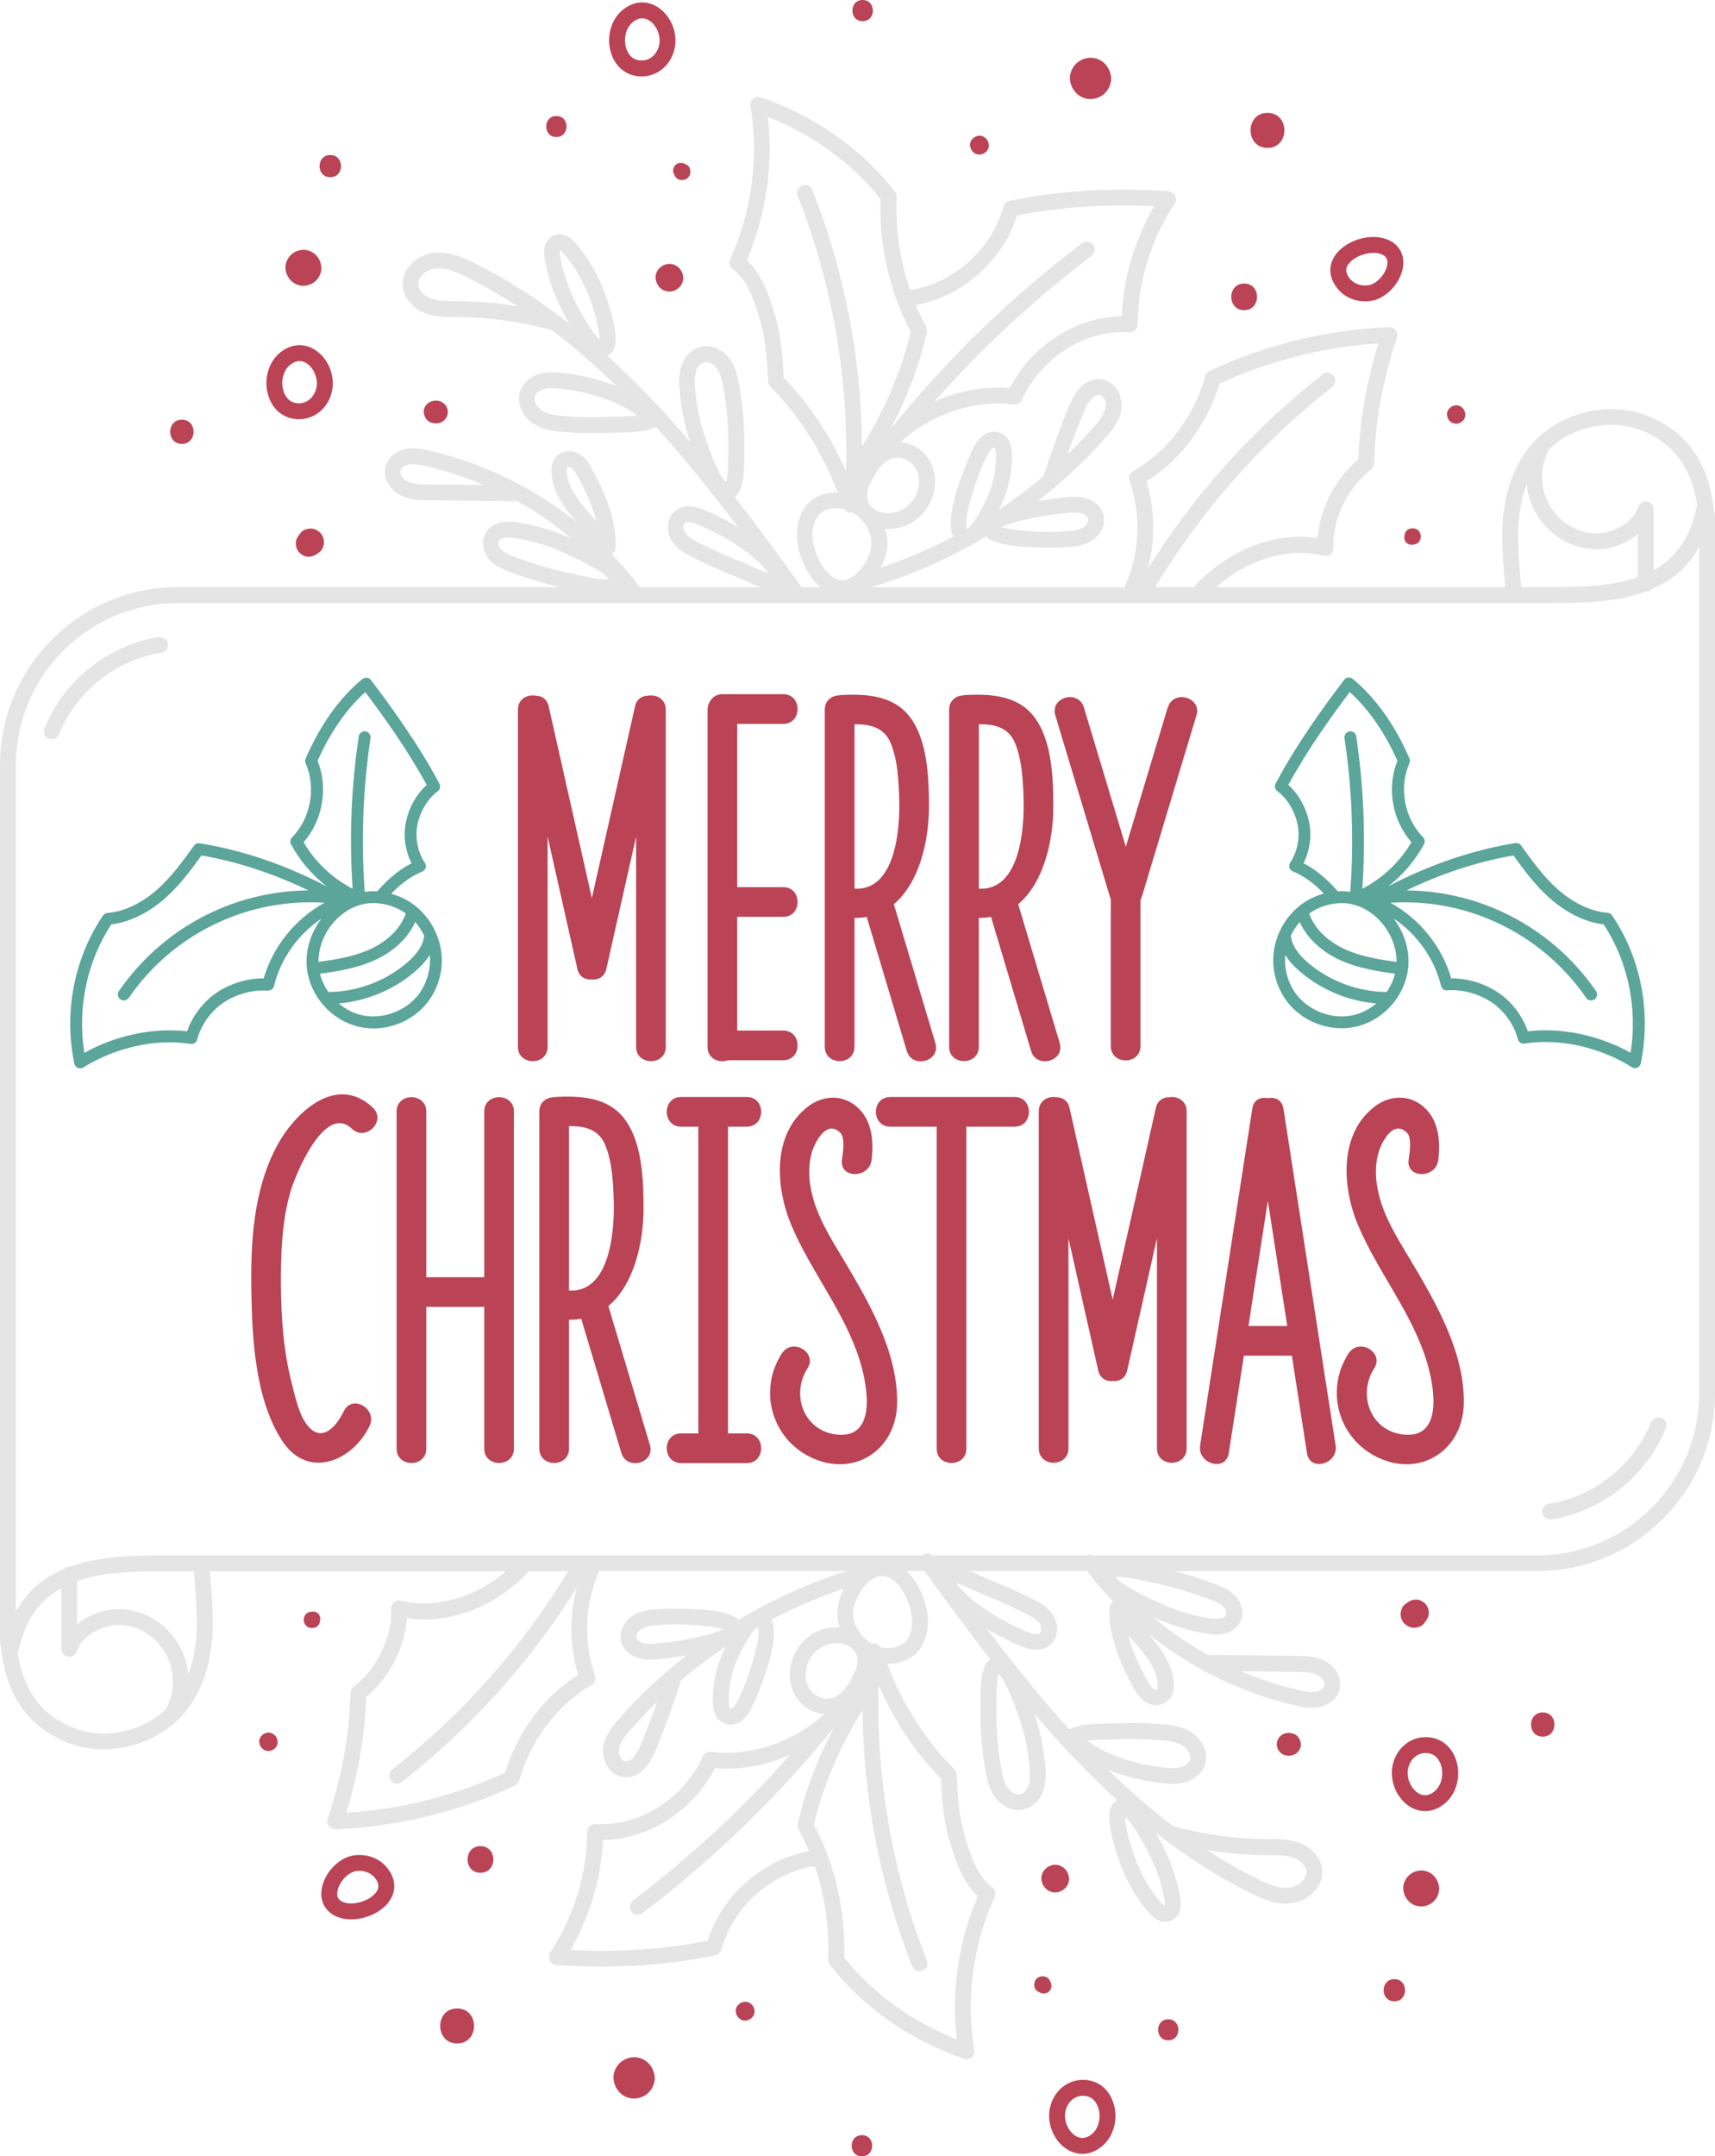 <?xml version="1.0" encoding="UTF-8"?><svg id="b" xmlns="http://www.w3.org/2000/svg" viewBox="0 0 289.07 363.36"><g id="c"><path d="m288.88,86.04c-.8-7.73-4.23-12.88-10.43-15.66-7.29-3.28-16.64-.76-21.29,5.75-2.15,3.01-3.44,6.83-3.84,11.36-.3,3.45.06,7.79.39,11.46h-48.7c5.19-4.68,12.25-6.8,18.08-5.3.41.11.85,0,1.18-.26.33-.27.51-.68.49-1.11-.26-4.61,2.4-10.14,6.33-13.14.32-.25.52-.63.53-1.03.14-6.86,1.43-14,3.84-21.23.14-.42.06-.87-.2-1.23-.26-.35-.68-.55-1.12-.53-10.43.42-20.89,2.97-30.25,7.38-.35.16-.61.47-.71.84-2,6.94-6.33,12.65-12.2,16.09-.55.32-.8.99-.59,1.6,2.04,5.82,1.72,12.33-.85,17.92h-42.71c6.77-2.01,13.31-4.91,19.4-8.56.01.01.02.03.04.05,1.54,1.56,6.72,1.84,10.28,1.84,2,0,3.5-.09,3.54-.09,1.33-.1,2.72-.31,3.93-1.07,1.58-1,2.39-2.81,1.96-4.41-.33-1.25-1.41-2.29-2.81-2.73-1.12-.35-2.26-.3-3.23-.22-.82.07-2.79.29-4.96.66,4.12-3.21,7.95-6.79,11.39-10.69,1.11-1.26,2.32-2.76,2.63-4.64.36-2.16-.85-4.75-3.22-5.16-2.24-.38-4.22,1.21-5.58,4.49-1.6,3.86-3.04,7.84-4.3,11.82-2.39,2.02-4.89,3.89-7.49,5.63.13-.26.25-.54.38-.82,1.22-2.69,1.83-5.61,1.77-8.46-.05-2.34-1.06-3.26-1.9-3.62-.96-.41-2.13-.23-3.05.48-.69.53-1.11,1.22-1.46,1.83-.06.11-5.47,11.4-3.46,15.16-3.93,2.06-8.03,3.8-12.22,5.2.72-1.4,1.15-2.89,1.12-4.22-.02-.79-.16-1.57-.39-2.31.16,0,.32.02.48.02.63,0,1.29-.08,1.95-.23,2.12-.5,4.01-2.02,5.07-4.06,1.18-2.28,1.2-4.99.06-7.08-1.01-1.86-2.95-3.09-4.94-3.28,5.25-4.75,12.4-7.16,19.04-6.33.58.07,1.14-.24,1.38-.77,3.28-7.17,10.71-11.85,18.09-11.39.37.02.73-.11,1-.36.27-.25.42-.6.42-.97.02-7.02,2.24-14.26,6.24-20.36.26-.4.29-.9.08-1.33-.21-.42-.63-.71-1.1-.74-9.47-.67-18.5-.12-26.85,1.63-.5.1-.89.48-1.02.97-1.85,7.03-8.19,12.74-15.35,13.99-.13-.05-.27-.08-.41-.09-1.67-4.92-2.44-10.27-2.21-15.58.01-.32-.09-.63-.28-.88-5.59-7.17-13.4-12.65-22.59-15.86-.44-.16-.94-.06-1.3.24-.36.3-.54.78-.46,1.24,1.44,8.66.22,17.83-3.44,25.82-.27.59-.08,1.29.45,1.66,2.59,1.79,3.72,5.63,4.63,8.71.93,3.16,1.16,6.5,1.33,10.23.02.33.16.65.39.88,4.81,4.79,8.69,10.9,11.33,17.78-1.86-.05-3.6.55-4.8,1.69-1.28,1.21-2.02,3.07-2.08,5.23-.08,2.84,1.4,6.89,3.96,9.06h-3.12c-3.68-5.05-7.42-10.18-11.32-15.21,1.43-.99,1.68-3.58,1.62-7.7,0-.31,0-.57,0-.76.05-3.49-.24-7-.86-10.42-.25-1.4-.61-3.02-1.59-4.37-1.01-1.39-2.94-2.56-4.95-2.04-1.44.37-2.62,1.55-3.18,3.16-.44,1.28-.42,2.6-.34,3.84.2,3.09.83,6.16,1.86,9.12-1.71-2.01-3.44-3.99-5.23-5.92-2.93-3.16-5.87-6.06-8.81-8.72.04-.02.08-.02.11-.04.68-.33,2.77-1.34-.45-10.32-1.12-3.13-2.75-5.97-4.84-8.46-1.65-1.96-3.11-1.74-3.83-1.43-1.33.57-1.89,2.04-1.52,4.03.61,3.35,1.77,6.58,3.45,9.6l.15.28c.17.31.33.61.5.91-5.18-4.05-10.44-7.41-15.84-10.11-2.02-1.01-4.39-2.06-6.94-1.78-2.78.3-5.55,2.66-5.26,5.68.2,2,1.77,3.8,4.02,4.57,1.61.56,3.25.56,4.84.56h.45c5.31.03,10.6.76,15.72,2.18.03,0,.07.02.1.02,3.68,2.78,7.32,5.94,10.95,9.47-3.11-1.25-6.49-1.98-9.39-2.27-1.16-.11-2.4-.17-3.64.19-1.52.44-2.72,1.48-3.21,2.77-.83,2.2.45,4.48,2.15,5.6,1.59,1.05,3.46,1.28,5.1,1.41,1.68.14,3.38.2,5.07.2.96,0,1.93-.02,2.89-.07.4-.02.85-.03,1.32-.03,2.05-.03,4.56-.08,6.29-.98,4.87,5.37,9.44,11.08,13.82,16.87-2.53-1.5-4.81-2.49-5.65-2.84-.73-.3-2.96-1.23-4.7,0-1.76,1.23-1.75,3.7-.72,5.27.87,1.34,2.24,2.09,3.56,2.75,2.46,1.22,5.01,2.35,7.56,3.36.27.11.63.28,1.04.47.84.39,1.79.83,2.76,1.16h-20.36c-1.45-1.94-3.03-3.78-4.71-5.53.35-.22.59-.6.62-1.03.36-4.83-2.39-10.55-4.05-13.52-.43-.78-.97-1.65-1.88-2.26-1.2-.8-2.75-.79-3.76.02-.61.49-1.3,1.47-1.11,3.32.31,3.15,2.2,5.74,4.25,8.05-7.3-5.84-15.92-10.07-25-12.1-1.17-.26-2.41-.49-3.71-.26-1.65.3-3.01,1.39-3.45,2.79-.67,2.11.75,4.17,2.42,5.03,1.55.8,3.3.82,4.71.84l15.02.16c3.29,1.83,6.39,3.98,9.27,6.38-2.9-1.35-5.94-2.29-9.04-2.8-2.8-.46-4.82.23-5.68,1.95-.8,1.61-.13,3.41.89,4.47.93.97,2.12,1.47,3.26,1.91,2.73,1.04,5.54,1.89,8.39,2.57H29.97c-16.53,0-29.97,13.45-29.97,29.97v147.52s0,.63.19,1.24c.81,7.73,4.23,12.88,10.43,15.66,2.16.97,4.5,1.44,6.85,1.44,5.57,0,11.17-2.61,14.44-7.18,2.15-3.01,3.44-6.83,3.84-11.36.3-3.45-.06-7.79-.39-11.46h49.92c-5.15,4.43-11.99,6.41-17.68,4.95-.41-.11-.85,0-1.18.26-.33.27-.51.68-.49,1.11.26,4.61-2.4,10.14-6.33,13.14-.32.25-.52.63-.53,1.03-.14,6.86-1.44,14.01-3.84,21.23-.14.42-.06.87.2,1.23.25.34.65.53,1.07.53.02,0,.04,0,.05,0,10.43-.42,20.89-2.97,30.25-7.38.35-.16.61-.47.71-.84,2-6.94,6.33-12.65,12.2-16.09.55-.32.8-.99.59-1.6-2-5.7-1.74-12.06.69-17.58h41.69c-6.35,1.99-12.48,4.78-18.22,8.21-.01-.01-.02-.03-.04-.05-2.4-2.44-13.7-1.76-13.82-1.75-1.33.1-2.72.31-3.93,1.07-1.58,1-2.39,2.81-1.96,4.41.33,1.25,1.41,2.29,2.81,2.73.68.21,1.37.28,2.02.28.42,0,.83-.03,1.22-.06.82-.07,2.79-.29,4.96-.66-4.12,3.21-7.95,6.79-11.39,10.69-1.11,1.26-2.32,2.76-2.63,4.64-.36,2.16.85,4.75,3.22,5.16.22.04.44.06.65.06,1.97,0,3.71-1.59,4.93-4.54,1.6-3.87,3.05-7.84,4.3-11.82,2.39-2.02,4.89-3.9,7.5-5.63-.13.26-.25.53-.38.82-1.22,2.69-1.83,5.61-1.77,8.46h0c.05,2.34,1.06,3.26,1.9,3.62.34.14.7.22,1.07.22.68,0,1.38-.24,1.98-.7.69-.53,1.11-1.22,1.46-1.83.06-.11,5.46-11.39,3.46-15.17,3.93-2.06,8.03-3.8,12.22-5.2-.72,1.39-1.15,2.89-1.12,4.22.02.79.16,1.57.4,2.31-.78-.05-1.6,0-2.43.2-2.12.5-4.01,2.02-5.07,4.06-1.18,2.28-1.2,4.99-.06,7.08,1.02,1.86,2.95,3.08,4.95,3.27-5.25,4.76-12.4,7.17-19.05,6.34-.58-.07-1.14.24-1.38.77-3.27,7.17-10.7,11.85-18.09,11.39-.37-.02-.73.11-1,.36-.27.25-.42.6-.42.97-.02,7.02-2.24,14.25-6.24,20.36-.26.4-.29.9-.08,1.33.21.42.63.71,1.1.74,2.6.18,5.16.27,7.69.27,6.68,0,13.1-.64,19.16-1.91.5-.1.89-.48,1.02-.97,1.85-7.03,8.19-12.74,15.35-13.99.13.05.27.08.41.09,1.67,4.92,2.44,10.27,2.21,15.58-.01.32.09.63.28.88,5.59,7.17,13.4,12.65,22.59,15.86.14.05.29.07.44.07.31,0,.62-.11.86-.31.36-.3.54-.78.46-1.24-1.44-8.66-.22-17.83,3.44-25.82.27-.59.08-1.29-.45-1.66-2.59-1.79-3.72-5.63-4.63-8.71-.93-3.16-1.16-6.5-1.33-10.23-.02-.33-.16-.65-.39-.88-4.8-4.79-8.69-10.9-11.33-17.78.07,0,.14,0,.21,0,1.78,0,3.43-.6,4.59-1.7,1.28-1.21,2.02-3.07,2.08-5.23.08-2.69-1.25-6.48-3.56-8.71h2.98c3.6,4.94,7.25,9.94,11.07,14.87-1.43.99-1.68,3.58-1.63,7.71,0,.31,0,.57,0,.75-.05,3.49.24,7,.86,10.42.25,1.41.61,3.02,1.59,4.37.84,1.16,2.32,2.16,3.96,2.16.33,0,.66-.04,1-.13,1.44-.37,2.62-1.55,3.17-3.16.44-1.28.43-2.6.35-3.84-.2-3.09-.83-6.16-1.86-9.12,1.71,2.01,3.44,3.99,5.23,5.92,2.93,3.16,5.87,6.06,8.81,8.72-.04.02-.08.02-.11.04-.68.33-2.77,1.34.45,10.32,1.12,3.13,2.75,5.97,4.84,8.46,1.08,1.28,2.08,1.63,2.84,1.63.4,0,.74-.1.99-.2,1.33-.57,1.89-2.04,1.52-4.03-.62-3.35-1.77-6.58-3.45-9.6l-.15-.28c-.17-.31-.33-.61-.5-.91,5.18,4.05,10.44,7.41,15.84,10.11,1.79.9,3.86,1.83,6.1,1.83.28,0,.56-.01.85-.05,2.78-.3,5.55-2.66,5.26-5.68-.2-2-1.77-3.8-4.02-4.57-1.61-.56-3.25-.56-4.84-.56h-.45c-5.31-.03-10.6-.76-15.72-2.18-.03,0-.07-.02-.1-.02-3.68-2.78-7.31-5.94-10.95-9.47,3.11,1.25,6.49,1.98,9.39,2.27.49.05,1,.09,1.52.09.7,0,1.41-.07,2.13-.28,1.52-.44,2.72-1.48,3.22-2.77.83-2.2-.45-4.48-2.14-5.6-1.59-1.05-3.46-1.28-5.1-1.41-2.63-.21-5.31-.26-7.96-.14-.4.02-.85.03-1.32.03-2.05.03-4.56.08-6.29.98-4.87-5.37-9.44-11.07-13.82-16.87,2.53,1.5,4.81,2.49,5.65,2.84.46.19,1.5.62,2.64.62.69,0,1.41-.16,2.06-.61,1.76-1.23,1.75-3.7.72-5.27-.87-1.34-2.23-2.09-3.56-2.75-2.46-1.22-5.01-2.35-7.56-3.36-.27-.11-.63-.28-1.04-.47-.57-.26-1.19-.55-1.82-.81h19.7c1.38,1.81,2.86,3.54,4.44,5.18-.35.22-.59.6-.62,1.03-.36,4.83,2.39,10.55,4.05,13.52.43.78.97,1.65,1.88,2.26.6.4,1.28.6,1.93.6s1.32-.21,1.83-.62c.61-.49,1.29-1.47,1.11-3.32-.31-3.15-2.2-5.74-4.25-8.05,7.3,5.84,15.92,10.07,25,12.09.83.18,1.7.36,2.6.36.37,0,.74-.03,1.12-.1,1.65-.3,3.01-1.39,3.45-2.79.67-2.11-.75-4.17-2.42-5.03-1.55-.8-3.3-.82-4.71-.84l-15.02-.16c-3.29-1.83-6.39-3.98-9.27-6.38,2.9,1.35,5.93,2.29,9.04,2.8.57.09,1.1.14,1.6.14,1.97,0,3.4-.72,4.08-2.08.81-1.61.14-3.41-.89-4.47-.93-.97-2.12-1.47-3.26-1.91-2.28-.87-4.63-1.6-7.01-2.22h61.23c16.53,0,29.97-13.45,29.97-29.97V87.28s0-.63-.19-1.24Zm-108.73.37c.76-.06,1.55-.1,2.22.11.52.16.93.51,1.03.87.12.45-.24,1.1-.8,1.46-.68.43-1.58.58-2.72.67-4.8.38-9.43-.2-11.1-.7,1.6-.81,6.26-1.99,11.37-2.4Zm2.51-16.98c.59-1.43,1.54-2.89,2.5-2.89.05,0,.11,0,.16.01.74.13,1.18,1.25,1.04,2.09-.2,1.18-1.1,2.29-2,3.31-1.41,1.6-2.89,3.15-4.43,4.63.85-2.41,1.77-4.81,2.74-7.16Zm-16.21,7.18c.23-.4.48-.81.77-1.03.15-.11.3-.15.36-.15,0,0,.01,0,.02,0,.04.02.26.31.28,1.22.05,2.45-.48,4.97-1.53,7.3-1.3,2.87-2.71,4.89-3.33,5.22-.89-1.38,1.91-9.87,3.44-12.55Zm-49.08-14.14c.25-.73.77-1.3,1.32-1.44.11-.03.21-.04.32-.04.68,0,1.39.5,1.8,1.06.65.9.91,2.11,1.12,3.28.59,3.25.86,6.59.81,9.91,0,.2,0,.49,0,.83.04,3.14-.14,4.56-.36,5.18-1.21-1.04-2.59-4.95-3.07-6.3-.09-.27-.18-.51-.25-.71-1.07-2.91-1.71-5.93-1.91-8.97-.06-.96-.08-1.96.2-2.79Zm-22.96-19.25h0c-.09-.5-.07-.85-.03-1.03.14.08.39.26.71.63,1.89,2.24,3.36,4.81,4.37,7.63,1.06,2.95,1.62,5.57,1.61,6.74-.53-.43-1.57-1.62-3.34-4.89l-.16-.29c-1.53-2.77-2.59-5.73-3.16-8.79Zm-17.26,7.52h-.46c-1.43,0-2.78,0-3.97-.42-1.03-.36-2.12-1.21-2.23-2.3-.13-1.36,1.44-2.6,2.89-2.76.18-.02.36-.03.54-.03,1.67,0,3.4.79,4.91,1.55,2.85,1.42,5.65,3.04,8.43,4.84-3.34-.56-6.73-.86-10.12-.88Zm-5.02,30.89c-1.18-.01-2.52-.03-3.51-.54-.69-.36-1.31-1.2-1.1-1.85.14-.45.71-.85,1.38-.97.21-.04.42-.05.64-.05.64,0,1.32.14,2.01.29,3.41.76,6.76,1.85,9.98,3.22l-9.41-.1Zm38.42,195.32c-.76.06-1.55.1-2.22-.11-.52-.16-.93-.51-1.03-.87-.12-.45.24-1.1.8-1.46.68-.43,1.58-.58,2.72-.67,1.08-.09,2.16-.12,3.19-.12,3.54,0,6.61.43,7.9.82-1.6.81-6.26,1.99-11.37,2.4Zm-2.51,16.98c-.62,1.5-1.63,3.05-2.66,2.87-.74-.13-1.18-1.25-1.04-2.09.2-1.18,1.1-2.29,2-3.31,1.41-1.6,2.89-3.15,4.43-4.63-.85,2.41-1.77,4.81-2.74,7.16Zm16.21-7.18c-.23.4-.48.81-.77,1.03-.17.13-.34.16-.37.15-.04-.02-.26-.31-.28-1.22-.05-2.45.48-4.97,1.53-7.3,1.3-2.87,2.71-4.9,3.33-5.22.89,1.38-1.91,9.87-3.44,12.55Zm49.08,14.14c-.25.73-.77,1.3-1.32,1.44-.75.2-1.64-.36-2.12-1.02-.65-.9-.91-2.11-1.12-3.28-.59-3.26-.86-6.59-.81-9.91,0-.2,0-.49,0-.83-.04-3.15.14-4.57.36-5.18,1.21,1.04,2.59,4.95,3.07,6.3.09.27.18.51.25.71,1.07,2.91,1.71,5.93,1.91,8.97.06.96.08,1.96-.21,2.8Zm22.96,19.24h0c.09.5.07.85.03,1.03-.14-.08-.39-.26-.71-.63-1.89-2.24-3.36-4.81-4.37-7.63-1.06-2.95-1.62-5.57-1.61-6.74.53.43,1.57,1.62,3.34,4.88l.16.3c1.53,2.77,2.59,5.73,3.16,8.8Zm17.26-7.52h.46c1.43,0,2.78,0,3.97.42,1,.34,2.12,1.21,2.23,2.3.13,1.36-1.44,2.6-2.89,2.76-1.84.2-3.78-.68-5.46-1.52-2.85-1.42-5.65-3.04-8.43-4.84,3.34.56,6.73.86,10.12.88Zm5.02-30.89c1.18.01,2.52.03,3.51.54.69.36,1.31,1.2,1.1,1.85-.14.45-.71.85-1.38.97-.82.15-1.72-.03-2.66-.24-3.41-.76-6.76-1.85-9.98-3.22l9.41.1Zm58.79-208.92c4.96,2.23,7.84,6.33,8.73,12.47-.07.11-.13.24-.17.37l-.26,1.02c-1.2,4.74-3.71,7.64-6.93,9.43v-10.24c0-.66-.48-1.21-1.12-1.32-.65-.1-1.27.28-1.48.9-.76,2.29-3.29,3.8-5.46,4.27-2.29.5-4.87-.11-6.89-1.63-1.86-1.4-3.2-3.51-3.66-5.79-.46-2.25-.07-4.68,1.06-6.68,4.24-3.92,10.86-5.19,16.18-2.79Zm-21.37,14.9c.2-2.27.65-4.32,1.33-6.15.04.42.1.84.18,1.26.59,2.92,2.3,5.61,4.68,7.4,2.64,1.98,6.02,2.77,9.06,2.11,1.84-.4,3.51-1.23,4.82-2.34v7.3c-4.75,1.67-10.52,1.66-15.92,1.65h-3.73c-.33-3.61-.7-7.94-.42-11.23Zm-50.42-23.06c8.33-3.84,17.53-6.17,26.76-6.78-2.04,6.63-3.17,13.19-3.37,19.53-3.9,3.23-6.55,8.43-6.86,13.3-6.99-1.11-14.8,1.8-20.36,7.68-.15.16-.25.35-.31.55h-6.71c7.85-13,17.89-24.35,29.85-33.72.58-.46.68-1.3.23-1.88-.46-.58-1.3-.68-1.88-.23-11.69,9.17-21.59,20.18-29.45,32.75,1.28-4.8,1.22-9.93-.23-14.7,5.83-3.72,10.17-9.53,12.32-16.5Zm-51.18,14.39c.71,1.3.68,3.09-.09,4.57-.7,1.36-1.94,2.36-3.31,2.69-1.75.42-3.36.02-4.22-1.03-.76-.94-.82-2.28-.16-3.68,1.28-2.73,2.6-4.13,4.13-4.42.17-.03.34-.05.51-.05,1.22,0,2.5.76,3.13,1.92Zm17.03-42.72c7.23-1.44,15-1.96,23.11-1.55-3.3,5.7-5.2,12.16-5.46,18.53-7.68.1-15.18,4.89-18.87,12.11-4.25-.35-8.63.45-12.67,2.23,7.99-9.02,16.86-17.23,26.47-24.52.59-.45.7-1.28.26-1.87-.45-.59-1.28-.7-1.87-.26-11.99,9.09-22.84,19.62-32.3,31.32,2.8-5.25,4.89-10.77,6.14-16.3.07-.32.02-.65-.13-.94-.65-1.17-1.23-2.39-1.76-3.64,7.81-1.43,14.73-7.52,17.08-15.1Zm-40.75,16.99c-.88-2.99-2.06-6.99-4.79-9.45,3.25-7.54,4.48-16,3.54-24.16,7.64,3.04,14.16,7.79,18.98,13.82-.25,7.83,1.55,15.74,5.1,22.37-1.56,6.62-4.37,13.22-8.2,19.31-.12-14.73-2.96-29.49-8.36-43.16-.27-.69-1.05-1.02-1.73-.75-.69.27-1.02,1.05-.75,1.73,5.79,14.66,8.58,30.61,8.14,46.39-2.64-6.01-6.21-11.38-10.51-15.76-.18-3.7-.44-7.05-1.41-10.35Zm6.28,36.65c.02-.84.22-2.39,1.24-3.36.66-.62,1.67-.97,2.76-.97.15,0,.3,0,.46.02.28.02.54.08.81.14.25.38.66.61,1.11.61.1,0,.21-.03.31-.05,1.85,1.02,3.19,3.01,3.24,5.13.04,1.58-1.05,3.84-2.48,5.16-.62.57-1.59,1.23-2.66,1.12-2.77-.29-4.88-4.93-4.8-7.8Zm-32.82-19.74c-.51,0-.98.02-1.4.04-2.54.12-5.1.07-7.62-.13-1.36-.11-2.78-.28-3.84-.98-.78-.52-1.43-1.59-1.12-2.42.19-.51.75-.95,1.46-1.15.44-.13.91-.17,1.39-.17.41,0,.84.03,1.25.07,4.07.4,9.59,1.83,13.17,4.56-1.06.14-2.28.16-3.28.18Zm21.19,24.61c-2.49-.99-4.97-2.09-7.36-3.27-1.03-.51-2-1.03-2.5-1.8-.36-.55-.35-1.38.01-1.63.11-.07.27-.13.53-.13.35,0,.86.11,1.62.42,4.57,1.89,9.64,5.01,11.9,8.18-.74-.22-1.74-.63-3.01-1.22-.46-.22-.87-.4-1.18-.53Zm-29.65-16.13c.06-.05.34-.05.6.12.41.28.73.81,1.03,1.34,1.51,2.69,2.6,5.3,3.2,7.61-.38-.43-.76-.87-1.16-1.31-1.83-2.04-3.55-4.28-3.8-6.78-.06-.59.05-.92.13-.98Zm-11.19,13.91c-.42-.44-.6-1.06-.42-1.43.22-.44.93-.6,1.71-.6.38,0,.78.04,1.15.1,2.94.48,5.82,1.38,8.57,2.68l.57.27c4.92,2.28,6.24,3.42,6.55,3.94-.53.12-1.83.1-5.03-.63-.25-.06-.46-.11-.61-.14-3.47-.7-6.9-1.69-10.19-2.94-.89-.34-1.74-.69-2.28-1.26ZM11.71,290.9c-4.96-2.23-7.84-6.33-8.73-12.47.07-.11.13-.24.17-.37l.26-1.02c1.2-4.74,3.71-7.64,6.93-9.43v10.24c0,.66.48,1.21,1.12,1.32.65.1,1.28-.28,1.48-.9.76-2.29,3.29-3.8,5.46-4.27,2.29-.5,4.87.11,6.89,1.63,1.86,1.4,3.2,3.51,3.66,5.79.46,2.25.07,4.68-1.06,6.68-4.24,3.92-10.86,5.19-16.18,2.79Zm21.37-14.9c-.2,2.27-.65,4.32-1.33,6.15-.04-.42-.1-.84-.18-1.26-.59-2.91-2.3-5.61-4.68-7.4-2.64-1.98-6.02-2.77-9.06-2.11-1.84.4-3.51,1.23-4.82,2.34v-7.3c4.75-1.66,10.52-1.66,15.92-1.65h3.73c.33,3.61.7,7.94.42,11.23Zm52.04,22.71c-8.33,3.84-17.53,6.17-26.76,6.78,2.04-6.63,3.17-13.19,3.37-19.53,3.9-3.23,6.55-8.43,6.86-13.3,6.99,1.11,14.8-1.8,20.36-7.68.06-.06.11-.13.16-.2h6.65c-7.82,12.86-17.78,24.08-29.63,33.37-.58.46-.68,1.3-.23,1.88.26.34.66.51,1.05.51.29,0,.58-.09.82-.28,11.69-9.17,21.59-20.18,29.45-32.75-1.28,4.8-1.22,9.93.23,14.7-5.83,3.72-10.17,9.53-12.32,16.5Zm51.18-14.39c-.71-1.3-.68-3.09.09-4.57.71-1.36,1.94-2.36,3.31-2.69.46-.11.91-.16,1.34-.16,1.2,0,2.25.42,2.88,1.2.76.94.82,2.28.16,3.68-1.28,2.73-2.6,4.13-4.13,4.42-1.35.26-2.92-.55-3.65-1.87Zm-17.03,42.72c-7.23,1.44-14.99,1.96-23.11,1.55,3.3-5.7,5.2-12.16,5.46-18.53,7.68-.1,15.18-4.89,18.87-12.11,4.25.36,8.63-.45,12.67-2.23-7.99,9.01-16.85,17.23-26.47,24.52-.59.45-.7,1.28-.26,1.87.26.35.66.53,1.07.53.28,0,.56-.09.81-.27,11.99-9.09,22.84-19.62,32.3-31.32-2.8,5.25-4.89,10.77-6.14,16.3-.07.32-.02.65.13.94.65,1.17,1.23,2.39,1.76,3.64-7.81,1.43-14.73,7.52-17.08,15.1Zm40.75-16.99c.88,2.99,2.06,6.99,4.79,9.45-3.25,7.54-4.48,16-3.54,24.16-7.64-3.04-14.16-7.79-18.98-13.82.25-7.83-1.55-15.74-5.1-22.37,1.56-6.62,4.37-13.22,8.2-19.31.12,14.73,2.96,29.49,8.36,43.16.21.53.71.85,1.24.85.16,0,.33-.03.49-.09.69-.27,1.02-1.05.75-1.73-5.79-14.66-8.58-30.61-8.14-46.39,2.64,6.01,6.21,11.38,10.51,15.76.18,3.7.44,7.05,1.42,10.35Zm-6.28-36.65c-.02.84-.22,2.39-1.25,3.36-.75.7-1.95,1.06-3.22.95-.27-.02-.54-.07-.8-.14-.3-.47-.88-.71-1.44-.57-1.84-1.03-3.19-3.01-3.24-5.13-.04-1.58,1.05-3.84,2.48-5.16.57-.53,1.44-1.13,2.42-1.13.08,0,.16,0,.25.01,2.77.29,4.88,4.93,4.8,7.8Zm32.82,19.74c.51,0,.98-.02,1.4-.04,2.54-.12,5.1-.07,7.62.13,1.36.11,2.78.28,3.84.98.78.52,1.43,1.59,1.12,2.42-.19.51-.75.95-1.46,1.15-.81.24-1.75.19-2.64.1-4.07-.4-9.59-1.83-13.17-4.56,1.06-.14,2.28-.16,3.28-.18Zm-21.19-24.61c2.49.99,4.97,2.09,7.36,3.27,1.03.51,2,1.03,2.5,1.8.36.55.35,1.38-.01,1.63-.25.17-.82.26-2.15-.29-4.57-1.9-9.64-5.01-11.91-8.18.74.22,1.74.63,3.01,1.23.46.22.87.4,1.18.53Zm29.65,16.13c-.06.05-.34.05-.6-.12-.41-.28-.73-.81-1.03-1.34-1.51-2.69-2.6-5.3-3.2-7.61.38.43.76.87,1.16,1.31,1.83,2.04,3.55,4.28,3.8,6.78.06.59-.05.92-.13.98Zm11.19-13.91c.42.44.6,1.06.42,1.43-.33.66-1.74.68-2.85.5-2.94-.48-5.82-1.38-8.57-2.68l-.57-.26c-4.92-2.28-6.24-3.42-6.55-3.94.53-.12,1.83-.1,5.03.63.25.06.46.11.61.14,3.47.7,6.9,1.69,10.19,2.94.89.34,1.74.69,2.28,1.26Zm80.19-35.95c0,15.05-12.25,27.3-27.3,27.3h-74.79c-.36-.17-.79-.18-1.16,0h-26.01c-.46-.39-1.14-.44-1.65-.07-.03.02-.05.05-.08.07H28.94c-5.6-.01-11.9-.02-17.2,1.91-.02,0-.04,0-.06,0-.37,0-.71.15-.95.4-3.28,1.39-6.11,3.61-8.05,7.15v-142.64c0-15.05,12.25-27.3,27.3-27.3h230.16c5.6.01,11.9.02,17.2-1.91.02,0,.04,0,.06,0,.37,0,.71-.15.95-.4,3.28-1.39,6.11-3.61,8.05-7.15v142.64Z" style="fill:#e5e5e6; stroke-width:0px;"/><path d="m109.2,117.23c-.96.01-1.88.55-2.16,1.78-2.43,10.78-4.85,21.55-7.28,32.33-2.43-10.78-4.85-21.55-7.28-32.33-.28-1.23-1.19-1.77-2.16-1.78-1.4-.26-3.02.52-3.02,2.36v56.81c0,3.22,5,3.22,5,0v-35.43c1.67,7.43,3.35,14.87,5.02,22.3.3,1.35,1.38,1.87,2.44,1.78,1.06.1,2.13-.42,2.44-1.78,1.67-7.43,3.35-14.87,5.02-22.3v35.43c0,3.22,5,3.22,5,0v-56.81c0-1.84-1.63-2.62-3.02-2.36Z" style="fill:#ba4355; stroke-width:0px;"/><path d="m122.68,178.66h9.34c3.22,0,3.22-5,0-5h-7.76v-19.17h7.76c3.22,0,3.22-5,0-5h-7.76v-27.51h7.76c3.22,0,3.22-5,0-5h-10.24c-1.05,0-1.75.53-2.12,1.25-.25.36-.4.82-.4,1.37v56.81c0,2.02,1.96,2.77,3.42,2.26Z" style="fill:#ba4355; stroke-width:0px;"/><path d="m144.03,176.4v-21.72c.72,0,1.41-.05,2.06-.17,2.25,7.53,4.5,15.06,6.75,22.58.92,3.08,5.75,1.77,4.82-1.33-2.33-7.8-4.67-15.6-7-23.4,4.26-3.56,5.91-10.58,5.92-16.35,0-4.78-.2-11.24-3.22-15.2-2.8-3.67-7.43-3.92-11.69-3.68-.11,0-.2.03-.3.05-1.2.06-2.35.86-2.35,2.4v56.81c0,3.22,5,3.22,5,0Zm6.14-51.09c1.15,2.87,1.31,6.35,1.4,9.4.14,4.91-.6,15.43-7.54,15.04v-27.7c2.57-.02,5.02.46,6.14,3.27Z" style="fill:#ba4355; stroke-width:0px;"/><path d="m178.62,175.76c-2.33-7.8-4.66-15.6-7-23.4,4.26-3.56,5.91-10.58,5.92-16.35,0-4.78-.2-11.24-3.22-15.2-2.8-3.67-7.43-3.92-11.69-3.68-.11,0-.2.03-.3.05-1.2.06-2.35.86-2.35,2.4v56.81c0,3.22,5,3.22,5,0v-21.72c.72,0,1.41-.05,2.06-.17,2.25,7.53,4.5,15.06,6.75,22.58.92,3.08,5.75,1.77,4.82-1.33Zm-13.63-26.02v-27.7c2.57-.02,5.02.46,6.14,3.27,1.15,2.87,1.31,6.35,1.4,9.4.14,4.91-.6,15.43-7.54,15.04Z" style="fill:#ba4355; stroke-width:0px;"/><path d="m196.82,119.22c-2.35,7.82-4.71,15.65-7.06,23.47-2.35-7.82-4.71-15.65-7.06-23.47-.93-3.07-5.75-1.76-4.82,1.33,3.07,10.19,6.13,20.37,9.2,30.56.04.13.1.24.15.36v24.8c0,3.22,5,3.22,5,0v-24.62c.09-.16.17-.34.23-.54,3.07-10.19,6.13-20.37,9.2-30.56.93-3.09-3.9-4.4-4.82-1.33Z" style="fill:#ba4355; stroke-width:0px;"/><path d="m196.99,184.9c-.96.01-1.88.55-2.16,1.78-2.43,10.78-4.85,21.55-7.28,32.33-2.43-10.78-4.85-21.55-7.28-32.33-.28-1.23-1.19-1.77-2.16-1.78-1.4-.26-3.02.52-3.02,2.36v56.81c0,3.22,5,3.22,5,0v-35.43c1.67,7.43,3.35,14.87,5.02,22.3.3,1.35,1.38,1.87,2.44,1.78,1.06.1,2.13-.42,2.44-1.78,1.67-7.43,3.35-14.87,5.02-22.3v35.43c0,3.22,5,3.22,5,0v-56.81c0-1.84-1.63-2.62-3.02-2.36Z" style="fill:#ba4355; stroke-width:0px;"/><path d="m81.62,187.3v27.92h-9.77v-27.92c0-3.22-5-3.22-5,0v56.81c0,3.22,5,3.22,5,0v-23.89h9.77v23.89c0,3.22,5,3.22,5,0v-56.81c0-3.22-5-3.22-5,0Z" style="fill:#ba4355; stroke-width:0px;"/><path d="m102.55,220.08c4.26-3.56,5.91-10.58,5.92-16.35,0-4.78-.19-11.24-3.22-15.2-2.8-3.67-7.43-3.92-11.69-3.68-.11,0-.2.03-.3.05-1.2.06-2.35.86-2.35,2.4v56.81c0,3.22,5,3.22,5,0v-21.72c.72,0,1.41-.05,2.06-.17,2.25,7.53,4.5,15.06,6.75,22.58.92,3.08,5.75,1.77,4.82-1.33-2.33-7.8-4.66-15.6-7-23.4Zm-6.64-2.62v-27.7c2.57-.02,5.02.46,6.14,3.27,1.15,2.87,1.31,6.35,1.4,9.4.14,4.91-.6,15.42-7.54,15.04Z" style="fill:#ba4355; stroke-width:0px;"/><path d="m46.6,193.24c-3.96,7.51-4.37,16.3-4.23,24.62.14,7.96.7,18.03,5.18,24.91,4.29,6.6,11.83,3.51,14.73-2.47,1.4-2.88-2.91-5.42-4.32-2.52-1.16,2.39-3.6,5.49-6.09,2.47-1.5-1.81-2.11-4.89-2.68-7.1-1.4-5.41-1.8-11.01-1.84-16.58-.03-5.2.14-10.47,1.53-15.51.8-2.89,5.8-15.26,10.43-10.86,2.33,2.22,5.88-1.31,3.54-3.54-6.16-5.85-13.24.88-16.25,6.58Z" style="fill:#ba4355; stroke-width:0px;"/><path d="m125.88,189.85c3.22,0,3.22-5,0-5h-11.08c-3.22,0-3.22,5,0,5h2.91v51.69h-2.91c-3.22,0-3.22,5,0,5h11.08c3.22,0,3.22-5,0-5h-3.17v-51.69h3.17Z" style="fill:#ba4355; stroke-width:0px;"/><path d="m136.57,199.75c-.34-2.29-.24-4.8.8-6.91.63-1.28,2.25-3.94,4.26-1.96.89.88.41,3.55.28,4.58-.4,3.19,4.61,3.16,5,0,.43-3.48,0-7.38-3.19-9.49-2.44-1.61-5.43-1.18-7.65.58-6.01,4.74-5.32,13.72-2.64,20.01,3.39,7.97,9.09,14.67,11.6,23.08,1.23,4.13,2.81,13.06-4.26,12.06-5.43-.77-7.43-6.84-4.67-11.11,1.75-2.71-2.57-5.22-4.32-2.52-4.02,6.22-1.71,14.43,5.04,17.57,7.16,3.34,14.22-1.3,14.39-9.08.18-8.69-4.77-17.17-9.07-24.37-2.32-3.88-4.88-7.88-5.55-12.43Z" style="fill:#ba4355; stroke-width:0px;"/><path d="m232.09,199.75c-.34-2.29-.24-4.8.8-6.91.63-1.28,2.25-3.94,4.26-1.96.89.88.41,3.55.28,4.58-.4,3.19,4.61,3.16,5,0,.43-3.48,0-7.38-3.19-9.49-2.44-1.61-5.43-1.18-7.65.58-6.01,4.74-5.32,13.72-2.64,20.01,3.39,7.97,9.09,14.67,11.6,23.08,1.23,4.13,2.81,13.06-4.26,12.06-5.43-.77-7.43-6.84-4.67-11.11,1.75-2.71-2.57-5.22-4.32-2.52-4.02,6.22-1.71,14.43,5.04,17.57,7.16,3.34,14.22-1.3,14.39-9.08.18-8.69-4.77-17.17-9.07-24.37-2.32-3.88-4.88-7.88-5.55-12.43Z" style="fill:#ba4355; stroke-width:0px;"/><path d="m171.01,184.85h-20.96c-3.22,0-3.22,5,0,5h7.83v54.26c0,3.22,5,3.22,5,0v-54.26h8.13c3.22,0,3.22-5,0-5Z" style="fill:#ba4355; stroke-width:0px;"/><path d="m216.32,186.8c-.24-1.52-1.46-1.99-2.62-1.74-1.16-.26-2.39.22-2.62,1.74-2.93,18.92-5.86,37.83-8.79,56.75-.49,3.15,4.33,4.51,4.82,1.33.85-5.48,1.7-10.96,2.55-16.44h8.09c.85,5.48,1.7,10.96,2.55,16.44.49,3.18,5.31,1.82,4.82-1.33-2.93-18.92-5.86-37.83-8.79-56.75Zm-5.89,36.64c1.09-7.04,2.18-14.07,3.27-21.11,1.09,7.04,2.18,14.07,3.27,21.11h-6.54Z" style="fill:#ba4355; stroke-width:0px;"/><path d="m275.04,179.84c.16.1.35.15.53.15.13,0,.27-.03.4-.08.3-.13.52-.4.59-.72,1.78-8.68.02-17.77-4.84-24.94-.17-.26-.45-.42-.76-.44-2.71-.18-5.78-1.63-8.42-3.98-2.38-2.11-4.3-4.78-6.16-7.36-.22-.31-.6-.47-.97-.4-7.2,1.17-14.39,3.61-21.42,7.28,2.47-1.92,4.55-4.34,6.03-7.1.21-.39.14-.87-.17-1.18-3.14-3.18-4.11-8.42-2.29-12.46.11-.26.12-.55,0-.81-2.44-5.65-5.75-10.29-9.57-13.41-.21-.17-.48-.25-.75-.22-.27.03-.52.17-.68.39-3.51,4.63-8,10.8-11.55,17.48-.23.44-.11.99.3,1.28,1.67,1.22,3.01,3.47,3.43,5.75.39,2.16-.07,4.46-1.28,6.3-.17.25-.21.57-.12.85.09.29.31.52.59.63,1.73.68,3.56,1.99,5.22,3.73-1.22.33-2.37.85-3.4,1.54-3.25,2.19-5.27,6.14-5.14,10.06.07,2.22.81,4.43,2.07,6.24,2.13,3.05,5.78,4.85,9.45,4.85.91,0,1.81-.11,2.7-.34,4.5-1.14,8-5.17,8.52-9.78.32-2.88-.58-5.92-2.45-8.39,3.93,2.65,6.86,6.74,8,11.37.12.48.58.81,1.07.76,2.42-.24,5.4.58,7.57,2.09,2.09,1.45,3.66,3.69,4.31,6.14.13.5.61.82,1.12.73,5.85-.92,12.6.56,18.07,3.96Zm-49.56-29.65c-1.07-1.25-3.14-3.39-5.78-4.72,1.05-2.07,1.41-4.47.99-6.75-.45-2.49-1.78-4.88-3.54-6.46,3.2-5.88,7.12-11.35,10.35-15.64,3.15,2.82,5.91,6.8,8.04,11.58-1.84,4.54-.88,10.02,2.36,13.72-1.95,3.33-4.85,6.07-8.27,7.85.58-8.56.24-17.2-1.03-25.68-.08-.55-.6-.92-1.14-.84-.55.08-.92.59-.84,1.14,1.29,8.56,1.61,17.27.97,25.9-.62-.09-1.24-.14-1.86-.11-.08,0-.16.01-.25.02,0,0,0,0,0,0Zm-6.4,5.18c1.22,2.72,3.71,5.05,6.99,6.5,2.91,1.29,6.03,1.79,9.07,2.21-.28,1.1-.76,2.14-1.42,3.08-4.79-.03-9.61-1.82-13.25-4.93-1.77-1.52-2.74-3.03-2.88-4.49,0-.03-.01-.05-.02-.08.4-.83.9-1.6,1.5-2.28Zm9.25,15.64c-3.65.93-7.86-.64-10.02-3.72-1.04-1.49-1.65-3.32-1.71-5.16-.01-.41,0-.81.04-1.21.59.96,1.43,1.9,2.53,2.84,3.56,3.04,8.14,4.94,12.81,5.33-1.06.9-2.31,1.58-3.65,1.92Zm7.06-8.92c-2.9-.4-5.86-.88-8.52-2.05-3.08-1.36-5.32-3.58-6.2-6.1.06-.05.12-.09.19-.14,1.44-.97,3.16-1.53,4.97-1.62.12,0,.24,0,.35,0,2.3,0,4.61,1.06,6.39,2.96,1.83,1.95,2.85,4.5,2.82,6.96Zm17.28,5.27c-2.33-1.62-5.36-2.54-8.06-2.49-1.56-5.4-5.34-10.05-10.25-12.75,6.15-.39,12.32.75,17.93,3.34,6.07,2.8,11.28,7.19,15.07,12.69.19.28.51.43.83.43.2,0,.39-.06.57-.18.46-.31.57-.94.26-1.39-3.99-5.8-9.48-10.43-15.88-13.38-5.05-2.33-10.53-3.54-16.06-3.59,5.94-2.87,11.98-4.85,18.02-5.89,1.81,2.51,3.7,5.06,6.09,7.18,2.81,2.5,6.11,4.1,9.12,4.44,4.11,6.28,5.73,14.07,4.53,21.63-4.43-2.46-9.53-3.79-14.36-3.79-1,0-1.99.06-2.96.17-.89-2.57-2.62-4.87-4.85-6.42Z" style="fill:#5ba59b; stroke-width:0px;"/><path d="m45.11,166.92c.5.05.95-.28,1.07-.76,1.13-4.63,4.07-8.72,8-11.37-1.86,2.46-2.77,5.51-2.45,8.39.52,4.61,4.02,8.63,8.52,9.78.89.23,1.8.34,2.7.34,3.68,0,7.32-1.8,9.45-4.85,1.26-1.8,2-4.02,2.07-6.24.13-3.92-1.89-7.87-5.14-10.06-1.03-.7-2.18-1.21-3.4-1.54,1.67-1.74,3.49-3.05,5.22-3.73.28-.11.5-.34.59-.63.09-.29.05-.6-.12-.85-1.21-1.84-1.67-4.14-1.28-6.3.41-2.28,1.76-4.54,3.43-5.75.4-.29.53-.84.3-1.28-3.55-6.68-8.04-12.85-11.55-17.48-.16-.22-.41-.36-.68-.39-.27-.03-.54.05-.75.22-3.82,3.12-7.13,7.76-9.57,13.41-.11.26-.11.55,0,.81,1.81,4.05.85,9.29-2.29,12.46-.31.31-.38.79-.17,1.18,1.49,2.76,3.56,5.18,6.03,7.1-7.03-3.67-14.22-6.12-21.42-7.28-.38-.06-.75.1-.97.4-1.86,2.58-3.78,5.24-6.16,7.36-2.65,2.35-5.72,3.8-8.42,3.98-.31.02-.59.18-.76.44-4.86,7.17-6.62,16.27-4.84,24.94.07.32.29.59.59.72.13.05.26.08.4.08.18,0,.37-.05.53-.15,5.47-3.4,12.22-4.88,18.07-3.96.51.08.99-.24,1.12-.73.65-2.45,2.23-4.69,4.31-6.14,2.18-1.51,5.15-2.33,7.57-2.09Zm25.65.37c-2.16,3.09-6.37,4.65-10.02,3.72-1.34-.34-2.59-1.02-3.65-1.92,4.67-.4,9.26-2.29,12.81-5.33,1.1-.94,1.93-1.88,2.53-2.84.04.4.06.81.04,1.21-.06,1.83-.67,3.67-1.71,5.16Zm.74-9.63s-.01.05-.02.08c-.14,1.46-1.11,2.97-2.88,4.49-3.64,3.12-8.46,4.91-13.25,4.93-.65-.94-1.14-1.98-1.42-3.08,3.05-.42,6.16-.92,9.07-2.21,3.28-1.45,5.77-3.78,6.99-6.5.6.69,1.11,1.46,1.5,2.28Zm-3.1-3.72c-.89,2.53-3.13,4.74-6.2,6.1-2.66,1.18-5.61,1.65-8.52,2.05-.02-2.46.99-5.01,2.82-6.96,1.78-1.89,4.09-2.96,6.39-2.96.12,0,.24,0,.35,0,1.81.09,3.53.64,4.97,1.62.06.04.13.09.19.14Zm-17.23-12.01c3.24-3.7,4.19-9.18,2.36-13.72,2.12-4.78,4.88-8.76,8.04-11.58,3.23,4.29,7.14,9.75,10.35,15.64-1.76,1.57-3.08,3.97-3.54,6.46-.42,2.28-.05,4.68.99,6.75-2.64,1.33-4.71,3.47-5.78,4.72,0,0,0,0,0,0-.08,0-.16-.02-.25-.02-.62-.03-1.24.02-1.86.11-.64-8.63-.31-17.34.97-25.9.08-.55-.29-1.06-.84-1.14-.55-.08-1.06.29-1.14.84-1.28,8.49-1.62,17.12-1.03,25.68-3.42-1.78-6.32-4.52-8.27-7.85Zm-14.78,25.44c-2.23,1.55-3.96,3.85-4.85,6.42-5.65-.67-11.97.65-17.32,3.62-1.2-7.57.42-15.35,4.53-21.64,3.01-.34,6.31-1.94,9.12-4.44,2.38-2.12,4.28-4.67,6.09-7.18,6.04,1.04,12.08,3.03,18.02,5.89-5.53.05-11.01,1.26-16.06,3.59-6.4,2.95-11.89,7.58-15.88,13.38-.31.46-.2,1.08.26,1.39.17.12.37.18.57.18.32,0,.63-.15.83-.43,3.79-5.51,9-9.9,15.07-12.69,5.61-2.59,11.78-3.73,17.93-3.34-4.91,2.7-8.69,7.35-10.25,12.75-2.69-.05-5.72.87-8.06,2.49Z" style="fill:#5ba59b; stroke-width:0px;"/><path d="m27.18,110.01c.73-.11,1.23-.8,1.12-1.53-.11-.73-.8-1.23-1.53-1.12-8.53,1.33-16.1,7.37-19.28,15.4-.27.69.06,1.46.75,1.73.16.06.33.09.49.09.53,0,1.04-.32,1.24-.85,2.84-7.17,9.59-12.56,17.2-13.74Z" style="fill:#e5e5e6; stroke-width:0px;"/><path d="m280.02,238.9c-.69-.27-1.46.07-1.73.75-2.84,7.17-9.59,12.56-17.2,13.74-.73.11-1.23.8-1.12,1.53.1.66.67,1.13,1.32,1.13.07,0,.14,0,.21-.02,8.53-1.33,16.1-7.37,19.28-15.4.27-.69-.06-1.46-.75-1.73Z" style="fill:#e5e5e6; stroke-width:0px;"/><path d="m47.23,69.62c.89.67,2.01,1.02,3.15,1.02.96,0,1.94-.25,2.78-.75,1.72-1.01,2.84-2.93,2.92-5.02.11-2.6-1.34-5.15-3.51-6.21-1.81-.88-3.81-.57-5.48.86-1.69,1.45-2.5,3.92-2.07,6.31.29,1.59,1.07,2.94,2.2,3.79Zm1.6-8.07c.55-.47,1.1-.71,1.65-.71.31,0,.62.07.92.22,1.21.59,2.07,2.18,2.01,3.7-.05,1.17-.68,2.28-1.61,2.82-.92.54-2.17.5-2.97-.1-.59-.44-1.02-1.22-1.19-2.14-.26-1.44.21-2.97,1.18-3.79Z" style="fill:#ba4355; stroke-width:0px;"/><path d="m104.99,11.86c.89.67,2.01,1.02,3.15,1.02.96,0,1.94-.25,2.78-.75,1.72-1.01,2.84-2.93,2.92-5.02.11-2.6-1.34-5.15-3.51-6.21-1.81-.88-3.81-.57-5.48.86-1.69,1.45-2.5,3.92-2.07,6.31.29,1.59,1.07,2.94,2.2,3.79Zm1.6-8.07c.86-.73,1.73-.9,2.58-.48,1.21.59,2.07,2.18,2.01,3.69-.05,1.17-.68,2.28-1.61,2.82-.92.54-2.17.5-2.97-.1-.59-.44-1.02-1.22-1.19-2.14-.26-1.44.21-2.97,1.18-3.79Z" style="fill:#ba4355; stroke-width:0px;"/><path d="m225.58,48.79c1.09,1.27,2.76,1.99,4.52,1.99.32,0,.65-.02.97-.07,2.7-.41,5.24-3.27,5.45-6.11.15-2.1-1.02-3.75-3.13-4.4-2.88-.89-6.8.48-8.41,2.93-1.17,1.79-.96,3.85.6,5.66h0Zm1.64-4.19c.94-1.44,3.66-2.37,5.38-1.84.93.29,1.32.79,1.25,1.65-.12,1.59-1.73,3.44-3.19,3.66-1.17.18-2.37-.22-3.06-1.02-1.01-1.18-.7-1.96-.39-2.45Z" style="fill:#ba4355; stroke-width:0px;"/><path d="m213.64,24.92c3.8,0,3.8-5.9,0-5.9s-3.8,5.9,0,5.9Z" style="fill:#ba4355; stroke-width:0px;"/><path d="m209.71,52.27c2.89,0,2.9-4.49,0-4.49s-2.9,4.49,0,4.49Z" style="fill:#ba4355; stroke-width:0px;"/><path d="m245.44,71.4c.81,0,1.59-.71,1.55-1.55-.04-.84-.68-1.55-1.55-1.55-.81,0-1.59.71-1.55,1.55.04.84.68,1.55,1.55,1.55Z" style="fill:#ba4355; stroke-width:0px;"/><path d="m183.81,16.69c.89,0,1.83-.39,2.46-1.02.6-.6,1.06-1.59,1.02-2.46-.08-1.88-1.53-3.48-3.47-3.48-.89,0-1.83.39-2.46,1.02-.6.6-1.06,1.59-1.02,2.46.08,1.88,1.53,3.48,3.48,3.48Z" style="fill:#ba4355; stroke-width:0px;"/><path d="m165.09,26.05c.83,0,1.63-.73,1.59-1.59-.04-.86-.7-1.59-1.59-1.59-.83,0-1.63.73-1.59,1.59.04.86.7,1.59,1.59,1.59Z" style="fill:#ba4355; stroke-width:0px;"/><path d="m145.4,3.57c2.3,0,2.3-3.57,0-3.57s-2.3,3.57,0,3.57Z" style="fill:#ba4355; stroke-width:0px;"/><path d="m112.83,44.47c-1.22,0-2.39,1.07-2.33,2.33.06,1.26,1.02,2.33,2.33,2.33,1.22,0,2.39-1.07,2.33-2.33-.06-1.26-1.02-2.33-2.33-2.33Z" style="fill:#ba4355; stroke-width:0px;"/><path d="m113.62,29.36l.14.29c.4.83,1.61.89,2.21.29.6-.6.54-1.81-.29-2.21-.1-.05-.2-.09-.29-.14-1.19-.57-2.35.58-1.78,1.78Z" style="fill:#ba4355; stroke-width:0px;"/><path d="m93.78,23.09c2.28,0,2.28-3.54,0-3.54s-2.28,3.54,0,3.54Z" style="fill:#ba4355; stroke-width:0px;"/><path d="m51.14,48.16c.78,0,1.59-.34,2.14-.89.53-.53.92-1.39.89-2.14-.07-1.64-1.33-3.03-3.03-3.03-.78,0-1.59.34-2.14.89-.53.53-.92,1.39-.89,2.14.07,1.64,1.33,3.03,3.03,3.03Z" style="fill:#ba4355; stroke-width:0px;"/><path d="m55.67,29.86c2.41,0,2.41-3.74,0-3.74s-2.41,3.74,0,3.74Z" style="fill:#ba4355; stroke-width:0px;"/><path d="m30.66,74.8c2.62,0,2.63-4.08,0-4.08s-2.63,4.08,0,4.08Z" style="fill:#ba4355; stroke-width:0px;"/><path d="m73.02,71.3c1.22.29,2.46-.59,2.46-1.87s-1.23-2.16-2.46-1.87c-.07.02-.15.04-.22.05-.77.19-1.42,1.01-1.38,1.82.04.81.56,1.62,1.38,1.82.07.02.15.04.22.05Z" style="fill:#ba4355; stroke-width:0px;"/><path d="m52.33,89.07c-.56.02-1.25.2-1.61.67l-.21.27c-.38.49-.65.93-.65,1.58,0,.55.24,1.2.65,1.58.43.39.98.68,1.58.65.63-.03,1.08-.27,1.58-.65.09-.07.18-.14.27-.21.43-.33.67-1.1.67-1.61,0-.56-.25-1.22-.67-1.61-.43-.4-1-.69-1.61-.67Z" style="fill:#ba4355; stroke-width:0px;"/><path d="m238.19,91.77c.1-.02.19-.03.29-.05,1.05-.18,1.29-1.63.61-2.31-.68-.68-2.13-.44-2.31.61-.02.1-.03.19-.05.29-.16.94.52,1.62,1.46,1.46Z" style="fill:#ba4355; stroke-width:0px;"/><path d="m243.46,293.74c-1.65-1.25-4.09-1.36-5.93-.27-1.72,1.01-2.84,2.93-2.92,5.02-.11,2.6,1.34,5.15,3.51,6.21.68.33,1.38.49,2.09.49,1.18,0,2.35-.46,3.39-1.35,1.69-1.45,2.5-3.92,2.07-6.31-.29-1.59-1.07-2.94-2.2-3.79Zm-1.6,8.07c-.86.73-1.73.9-2.58.48-1.21-.59-2.08-2.18-2.01-3.7.05-1.17.68-2.28,1.61-2.82.43-.26.94-.38,1.43-.38.56,0,1.11.16,1.53.48.59.44,1.02,1.22,1.19,2.14.26,1.44-.21,2.97-1.18,3.79Z" style="fill:#ba4355; stroke-width:0px;"/><path d="m185.7,351.49c-1.65-1.25-4.09-1.36-5.93-.27-1.72,1.01-2.84,2.93-2.93,5.02-.11,2.6,1.34,5.15,3.51,6.21.68.33,1.38.49,2.09.49,1.18,0,2.35-.46,3.39-1.35,1.69-1.45,2.5-3.92,2.07-6.31-.29-1.59-1.07-2.94-2.2-3.79Zm-1.6,8.07c-.86.73-1.72.9-2.58.48-1.21-.59-2.07-2.18-2.01-3.69.05-1.17.68-2.28,1.61-2.82.43-.26.94-.38,1.43-.38.56,0,1.11.16,1.53.48.59.44,1.02,1.22,1.19,2.14.26,1.44-.21,2.97-1.18,3.8Z" style="fill:#ba4355; stroke-width:0px;"/><path d="m65.11,314.57c-1.29-1.5-3.4-2.24-5.49-1.92-2.7.41-5.24,3.27-5.45,6.11-.15,2.1,1.02,3.75,3.13,4.4.6.18,1.24.27,1.9.27,2.51,0,5.24-1.26,6.51-3.2,1.17-1.79.96-3.85-.6-5.66h0Zm-1.64,4.19c-.95,1.44-3.66,2.37-5.38,1.84-.93-.29-1.32-.79-1.25-1.65.12-1.59,1.73-3.44,3.19-3.66.19-.03.37-.04.56-.04.98,0,1.92.39,2.5,1.06,1.01,1.18.7,1.96.39,2.45Z" style="fill:#ba4355; stroke-width:0px;"/><path d="m77.05,338.44c-3.8,0-3.8,5.9,0,5.9s3.8-5.9,0-5.9Z" style="fill:#ba4355; stroke-width:0px;"/><path d="m80.98,311.09c-2.89,0-2.9,4.49,0,4.49s2.9-4.49,0-4.49Z" style="fill:#ba4355; stroke-width:0px;"/><path d="m45.25,291.96c-.81,0-1.59.71-1.55,1.55.04.84.68,1.55,1.55,1.55.81,0,1.59-.71,1.55-1.55-.04-.84-.68-1.55-1.55-1.55Z" style="fill:#ba4355; stroke-width:0px;"/><path d="m106.88,346.66c-.89,0-1.83.39-2.46,1.02-.6.6-1.06,1.59-1.02,2.46.08,1.88,1.53,3.48,3.48,3.48.89,0,1.83-.39,2.46-1.02.6-.6,1.06-1.59,1.02-2.46-.08-1.88-1.53-3.48-3.48-3.48Z" style="fill:#ba4355; stroke-width:0px;"/><path d="m125.6,337.31c-.83,0-1.63.73-1.59,1.59.04.86.7,1.59,1.59,1.59.83,0,1.63-.73,1.59-1.59-.04-.86-.7-1.59-1.59-1.59Z" style="fill:#ba4355; stroke-width:0px;"/><path d="m145.28,359.79c-2.3,0-2.3,3.57,0,3.57s2.3-3.57,0-3.57Z" style="fill:#ba4355; stroke-width:0px;"/><path d="m177.86,318.89c1.22,0,2.39-1.07,2.33-2.33-.06-1.26-1.02-2.33-2.33-2.33-1.22,0-2.39,1.07-2.33,2.33.06,1.26,1.02,2.33,2.33,2.33Z" style="fill:#ba4355; stroke-width:0px;"/><path d="m177.07,334l-.14-.29c-.4-.83-1.61-.89-2.21-.29-.6.6-.54,1.81.29,2.21.1.05.2.09.29.14,1.19.57,2.35-.58,1.78-1.78Z" style="fill:#ba4355; stroke-width:0px;"/><path d="m196.91,340.27c-2.28,0-2.28,3.54,0,3.54s2.28-3.54,0-3.54Z" style="fill:#ba4355; stroke-width:0px;"/><path d="m239.55,315.19c-.78,0-1.59.34-2.14.89-.53.53-.92,1.39-.89,2.14.07,1.64,1.33,3.03,3.03,3.03.78,0,1.59-.34,2.14-.89.53-.53.92-1.39.89-2.14-.07-1.64-1.33-3.03-3.03-3.03Z" style="fill:#ba4355; stroke-width:0px;"/><path d="m235.02,333.5c-2.41,0-2.41,3.74,0,3.74s2.41-3.74,0-3.74Z" style="fill:#ba4355; stroke-width:0px;"/><path d="m260.03,288.56c-2.62,0-2.63,4.08,0,4.08s2.63-4.08,0-4.08Z" style="fill:#ba4355; stroke-width:0px;"/><path d="m217.67,292.06c-1.22-.29-2.46.59-2.46,1.87s1.23,2.16,2.46,1.87c.07-.02.15-.04.22-.05.77-.19,1.42-1.01,1.38-1.82-.04-.81-.56-1.62-1.38-1.82-.07-.02-.15-.04-.22-.05Z" style="fill:#ba4355; stroke-width:0px;"/><path d="m238.36,274.29c.56-.02,1.25-.2,1.61-.67l.21-.27c.38-.49.65-.93.65-1.58,0-.55-.24-1.2-.65-1.58-.43-.39-.98-.68-1.58-.65-.63.03-1.08.27-1.58.65-.09.07-.18.14-.27.21-.43.33-.67,1.1-.67,1.61,0,.56.25,1.22.67,1.61.43.4,1,.69,1.61.67Z" style="fill:#ba4355; stroke-width:0px;"/><path d="m52.49,271.59c-.1.02-.19.03-.29.05-1.05.18-1.29,1.63-.61,2.31.68.68,2.13.44,2.31-.61.02-.1.03-.19.05-.29.16-.94-.52-1.62-1.46-1.46Z" style="fill:#ba4355; stroke-width:0px;"/></g></svg>